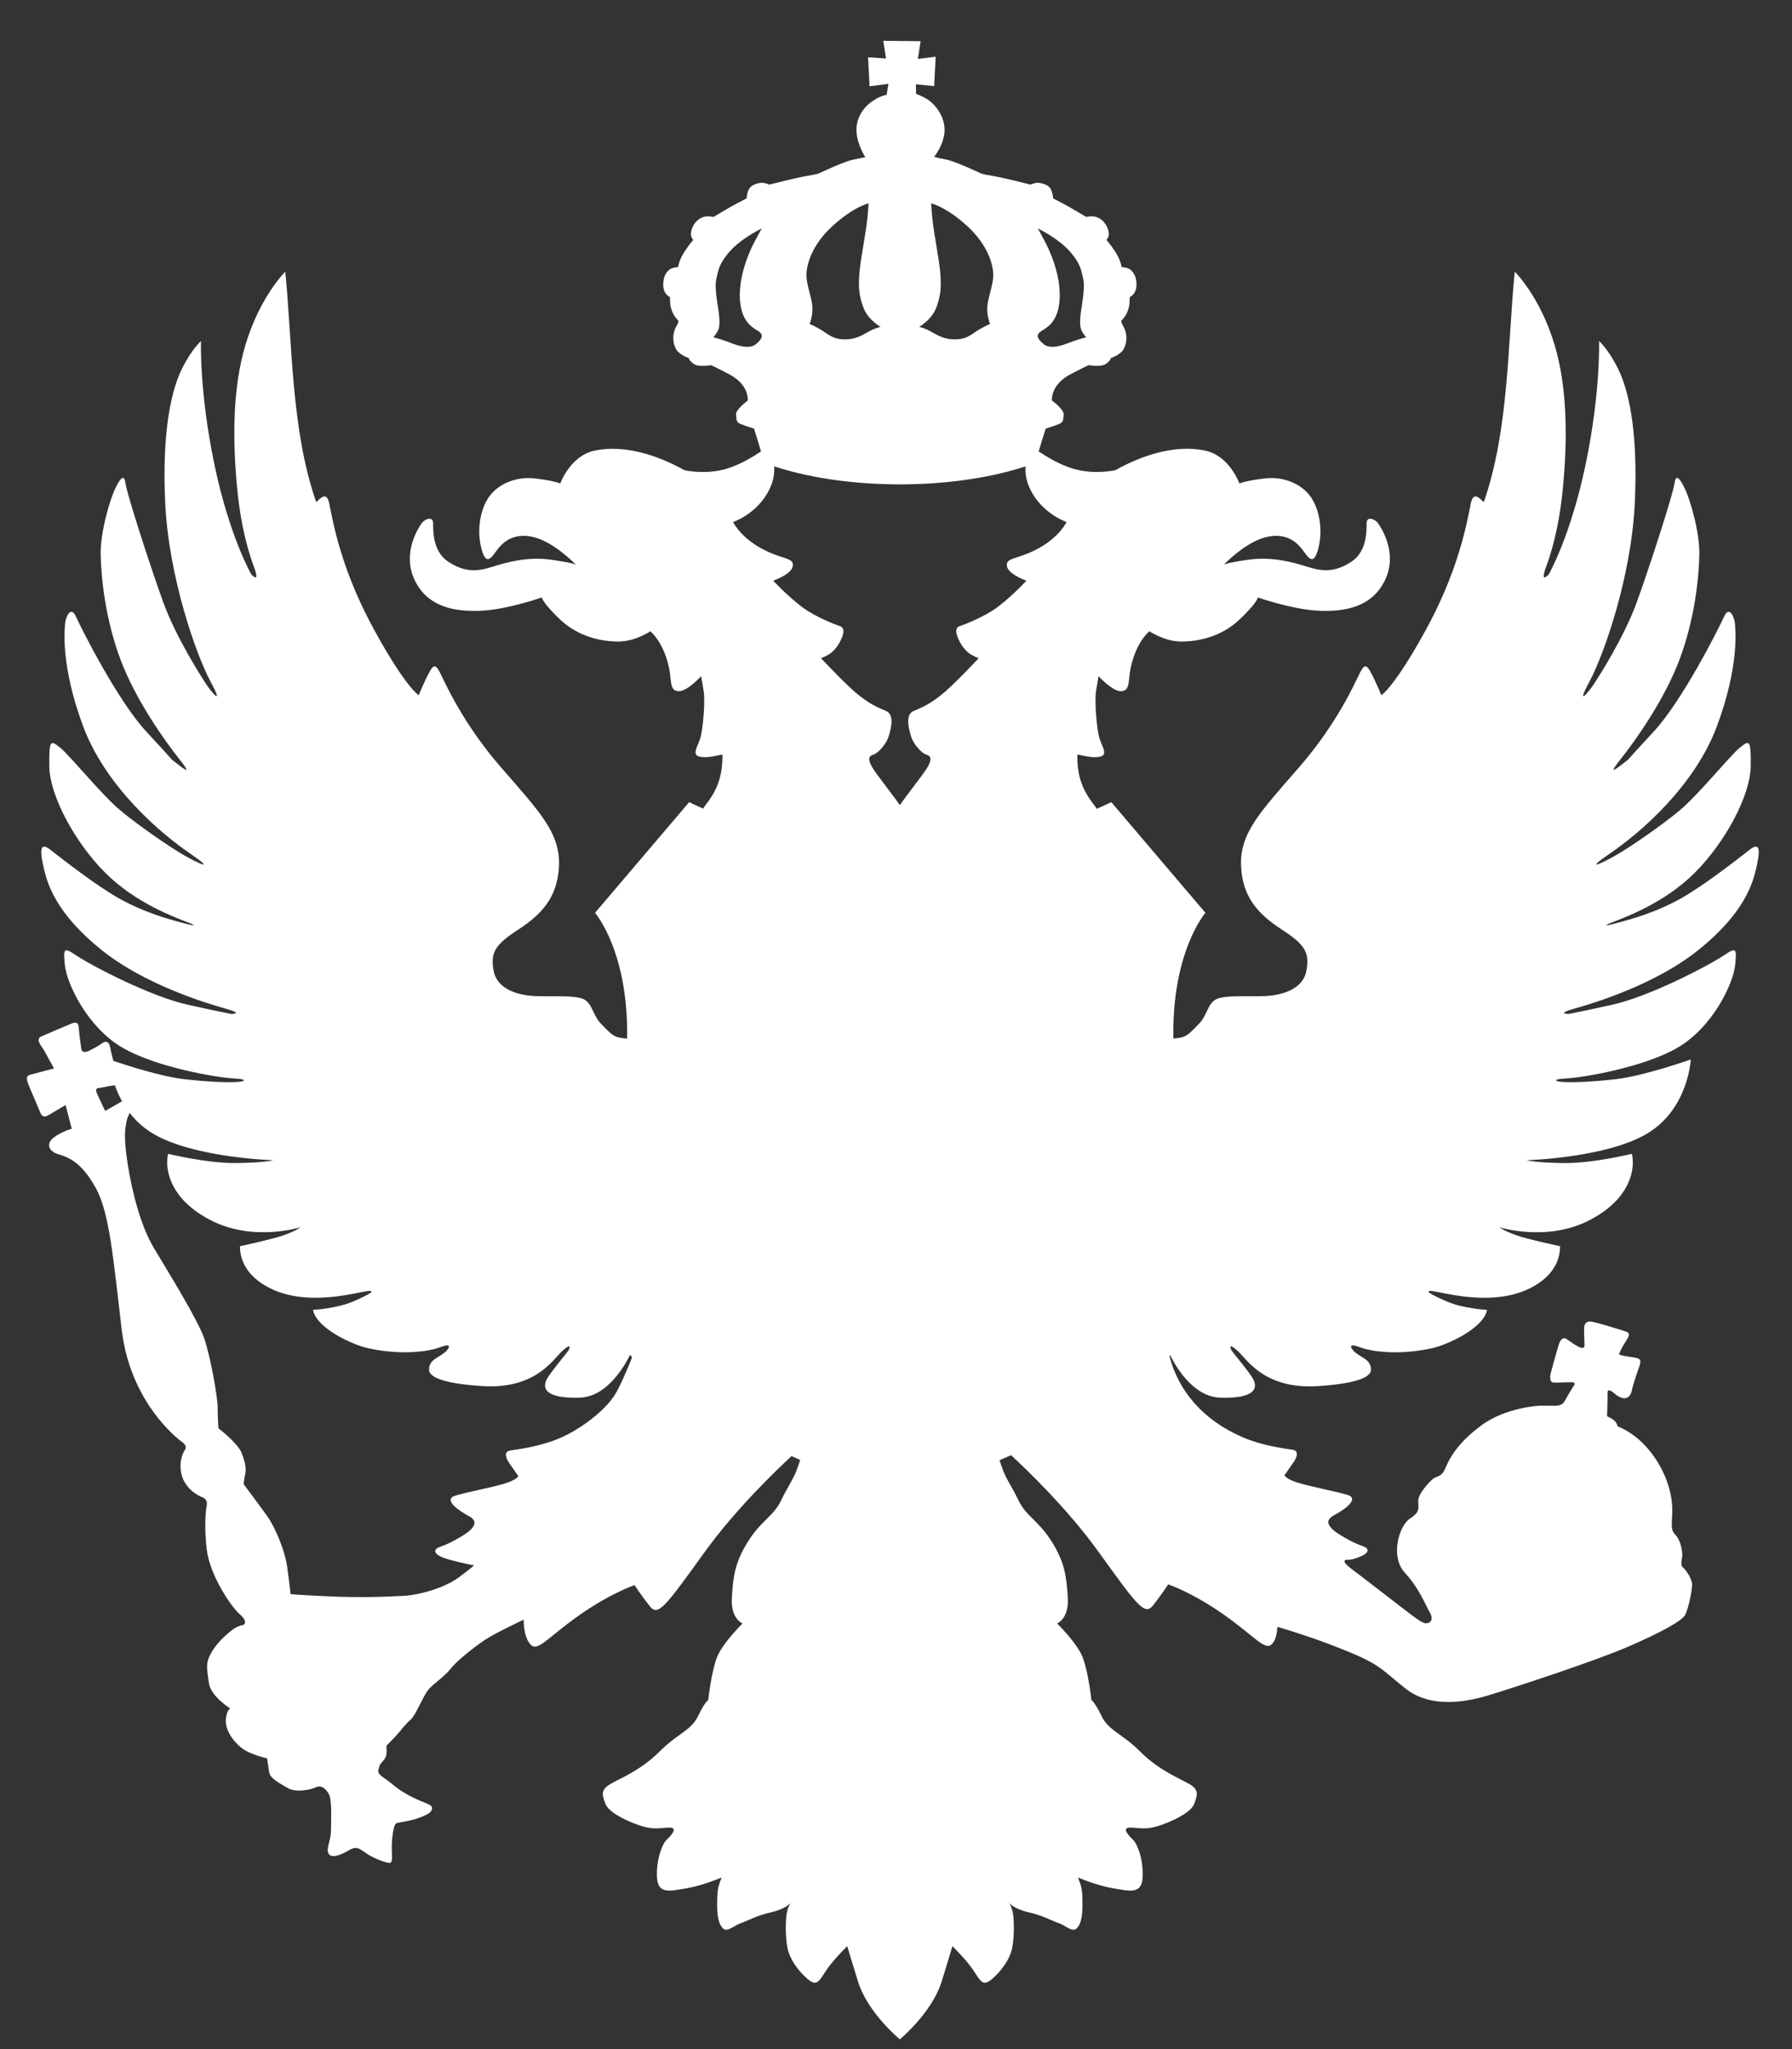 <?xml version="1.0" encoding="UTF-8"?>
<!DOCTYPE svg PUBLIC "-//W3C//DTD SVG 1.1//EN" "http://www.w3.org/Graphics/SVG/1.1/DTD/svg11.dtd">
<!-- Creator: CorelDRAW 2019 (64-Bit) -->
<svg xmlns="http://www.w3.org/2000/svg" xml:space="preserve" width="700px" height="800px" version="1.1" style="shape-rendering:geometricPrecision; text-rendering:geometricPrecision; image-rendering:optimizeQuality; fill-rule:evenodd; clip-rule:evenodd"
viewBox="0 0 700 800"
 xmlns:xlink="http://www.w3.org/1999/xlink"
 xmlns:a="http://ns.adobe.com/AdobeSVGViewerExtensions/3.0/"
 enable-background="new 0 0 537 619">
 <rect x="0" y="0" width="700" height="800" fill="#333333" stroke="none"/>
 <defs>
  <style type="text/css">
   <![CDATA[
    .fil0 {fill:#ffffff}
   ]]>
  </style>
 </defs>
 <g id="Слой_x0020_1">
  <path class="fil0" d="M614.79 393.84c7.08,-2 31.71,-9.19 49.06,-23.27 17.35,-14.09 20.74,-25.37 22.15,-31.46 1.39,-6.1 1.99,-10.89 -2.5,-7.39 -4.48,3.48 -17.95,14.07 -27.12,19.17 -9.18,5.09 -17.66,7.49 -22.65,8.89 -4.98,1.4 -8.97,2.3 -4.18,0.4 4.78,-1.9 20.44,-7.39 32.51,-19.48 12.07,-12.08 21.6,-30.19 21.8,-41.31 0.2,-11.12 -0.59,-10.32 -4.17,-7.54 -3.57,2.78 -16.28,18.47 -23.43,24.42 -7.14,5.96 -18.66,13.9 -24.42,17.27 -5.76,3.38 -13.89,7.15 -2.58,-0.59 11.32,-7.74 32.76,-26.01 41.5,-49.64 8.73,-23.63 7.14,-37.52 6.95,-39.91 -0.2,-2.38 -2.19,-7.14 -4.17,-2.77 -1.99,4.36 -16.29,32.95 -27.8,45.26 -11.52,12.31 -8.74,9.93 -11.32,11.92 -2.58,1.98 -6.95,5.56 -1.38,-1.4 5.55,-6.94 17.07,-23.03 23.03,-38.91 5.95,-15.88 7.54,-31.77 7.74,-40.9 0.19,-9.13 -3.77,-21.84 -5.56,-25.61 -1.79,-3.78 -3.58,-6.55 -4.17,-2.19 -0.6,4.37 -9.73,32.57 -14.69,46.26 -4.97,13.71 -14.89,29.19 -16.88,32.17 -1.98,2.98 -7.14,9.13 -1.59,-1.19 5.56,-10.33 16.28,-40.7 17.67,-69.49 1.39,-28.79 -2.58,-44.68 -6.55,-52.62 -3.97,-7.94 -7.41,-10.76 -7.41,-10.76 0,0 0.68,19.65 -5.19,47.89 -5.86,28.24 -14.43,43.15 -14.43,43.15 0,0 -3.61,4.06 -1.13,-2.71 1.67,-4.56 5.11,-14.59 6.69,-31.59 1.66,-17.84 1.86,-38.14 -3.35,-55.41 -5.67,-18.82 -15.51,-28.44 -15.51,-28.44 -2.75,27 -2.2,61.78 -12.1,89.97 -1.85,-1.65 -4.3,-4.71 -5.27,1.52 -1.81,9.27 -5.42,26.66 -17.6,48.8 -12.18,22.13 -17.14,25.07 -17.14,25.07 0,0 -2.25,-5.42 -3.84,-8.36 -1.57,-2.93 -2.48,-4.51 -4.51,-0.45 -2.02,4.07 -8.79,19.65 -23.68,36.82 -14.89,17.17 -23.23,25.53 -22.78,38.4 0.45,12.88 7.21,19.43 16.24,25.3 9.02,5.88 10.6,9.04 9.25,16.04 -1.36,7.01 -9.48,9.49 -16.47,9.72 -7,0.22 -15.79,-0.46 -18.95,1.35 -3.16,1.81 -3.38,6.33 -6.54,9.48 -3.15,3.17 -4.51,4.97 -7.44,5.43 -1.03,0.16 -1.87,0.26 -2.52,0.33 -0.65,-33.97 12.51,-49.11 12.51,-49.11l-36.78 -43.21c-1.91,0.93 -3.8,1.8 -5.71,2.63 -0.26,-0.5 -0.61,-1.04 -1.07,-1.63 -4.9,-6.25 -6.5,-11.55 -6.5,-19.57 1.83,0.19 5.5,1.51 8.83,0.84 3.34,-0.66 0.83,-4.01 -0.16,-7.18 -1,-3.19 -2.01,-14.21 -1.34,-18.4 0.67,-4.18 1,-5.85 1,-5.85 0,0 5.34,5.85 8.67,5.85 3.34,0 3,-3.34 3.5,-7.02 0.75,-5.54 3.36,-12.55 7.67,-16.39 0,0 5.83,4.02 12.5,4.02 6.67,0 15.66,-1.84 22.83,-8.7 7.17,-6.85 7.01,-8.52 7.01,-8.52 0,0 13.33,4.68 23.5,5.18 10.17,0.5 21,-1.17 26.17,-11.87 5.17,-10.7 -1.51,-20.56 -2.67,-22.24 -1.17,-1.67 -4.5,-3.01 -4.5,0 0,3.02 0.17,11.04 -6,15.05 -6.17,4.01 -11,3.84 -16.84,2.01 -5.83,-1.84 -14,-4.18 -23.33,-2.85 -8.38,1.2 -9.51,1.86 -9.65,1.99 0.43,-0.45 8.03,-8.24 15.48,-10.51 7.67,-2.34 12.17,0.83 14.67,3.84 2.5,3.01 4.67,7.86 6.67,0.84 2,-7.02 0.83,-15.05 -2.5,-20.23 -3.34,-5.19 -10.5,-8.53 -18,-7.69 -7.51,0.83 -10.17,2 -10.17,2 0,0 -3.84,-10.86 -13.5,-12.87 -11.8,-2.45 -24.81,1.99 -35.01,7.69 0,0 -8,1.84 -16.16,-0.5 -5.35,-1.53 -10.7,-4.79 -13.76,-6.84 0.93,-3.13 2.76,-8.9 2.76,-8.9 0,0 2.34,-0.71 4.78,-1.63 2.44,-0.91 1.93,-1.73 2.24,-3.76 0.3,-2.04 -4.59,-5.58 -4.59,-5.58 0,0 -0.71,-6.11 7.33,-10.3 8.04,-4.19 7.17,-3.5 7.17,-3.5 0,0 4.71,0.88 6.63,-0.52 1.92,-1.4 1.92,-2.27 1.92,-2.27 0,0 3.56,-1.17 4.87,-3.32 1.3,-2.14 1.55,-5.24 0.59,-7.74 -0.94,-2.51 -2.14,-2.98 -0.83,-4.18 1.31,-1.19 2.5,-4.05 2.62,-6.08 0.12,-2.03 0.12,-2.5 0.12,-2.5 0,0 2.73,-0.96 2.61,-5.13 -0.12,-4.18 -2.38,-5.85 -3.69,-6.2 -1.3,-0.36 -2.13,-0.36 -2.13,-0.36 0,0 -0.24,-2.51 -2.38,-5.84 -2.15,-3.34 -3.57,-4.77 -3.57,-4.77 0,0 1.55,-1.18 0.71,-3.93 -0.83,-2.74 -2.73,-4.41 -4.64,-5.01 -1.9,-0.6 -3.91,0 -3.91,0 0,0 -6.31,-3.81 -9.28,-5.37 -2.97,-1.54 -3.68,-1.9 -3.68,-1.9 0,0 -0.12,-2.63 -1.19,-4.06 -1.07,-1.43 -3.57,-2.02 -4.88,-2.02 -1.3,0 -2.73,0.71 -2.73,0.71 0,0 -10.7,-2.74 -15.1,-3.46 -4.4,-0.71 -4.64,-1.07 -4.64,-1.07 0,0 -9.5,-4.53 -13.19,-5.25 -3.69,-0.71 -4.75,-1.07 -4.75,-1.07 0,0 3.84,-4.65 4.08,-10.02 0.24,-5.36 -3.32,-10.43 -7.12,-12.69 -2.15,-1.27 -3.3,-1.48 -4,-1.92l-0.08 -3.69 7.14 0.72 0.59 -11.5 -6.95 0.88 1.07 -6.92 -14.59 -0.17 1.07 6.92 -7.01 -0.48 0.59 11.33 7.38 -0.95 -0.72 4.28c0,0 -2.7,0.46 -4.99,2.15 -3.8,2.26 -7.02,6.68 -6.78,12.05 0.24,5.36 3.45,10.14 3.45,10.14 0,0 -0.95,0.23 -4.64,0.95 -3.68,0.71 -13.2,5.24 -13.2,5.24 0,0 -0.23,0.36 -4.63,1.08 -4.4,0.71 -15.1,3.46 -15.1,3.46 0,0 -1.42,-0.72 -2.73,-0.72 -1.31,0 -3.81,0.6 -4.88,2.03 -1.07,1.43 -1.18,4.05 -1.18,4.05 0,0 -0.72,0.36 -3.69,1.91 -2.98,1.55 -9.27,5.36 -9.27,5.36 0,0 -2.03,-0.59 -3.93,0 -1.9,0.6 -3.8,2.27 -4.63,5.02 -0.83,2.74 0.71,3.92 0.71,3.92 0,0 -1.43,1.43 -3.57,4.77 -2.14,3.34 -2.38,5.84 -2.38,5.84 0,0 -0.83,0 -2.14,0.36 -1.31,0.36 -3.56,2.03 -3.68,6.2 -0.12,4.17 2.62,5.13 2.62,5.13 0,0 0,0.47 0.11,2.51 0.12,2.02 1.31,4.88 2.62,6.07 1.3,1.2 0.12,1.67 -0.84,4.18 -0.95,2.5 -0.71,5.6 0.6,7.75 1.31,2.15 4.86,3.31 4.86,3.31 0,0 0,0.88 1.93,2.27 1.91,1.4 6.63,0.53 6.63,0.53 0,0 -0.87,-0.7 7.16,3.49 8.04,4.19 7.34,10.3 7.34,10.3 0,0 -4.89,3.55 -4.59,5.58 0.31,2.03 -0.2,2.85 2.24,3.76 2.44,0.92 4.78,1.63 4.78,1.63 0,0 1.83,5.77 2.75,8.9 -3.05,2.05 -8.4,5.31 -13.74,6.84 -8.17,2.35 -16.18,0.5 -16.18,0.5 -10.19,-5.7 -23.2,-10.13 -35,-7.68 -9.66,2 -13.5,12.86 -13.5,12.86 0,0 -2.66,-1.16 -10.17,-2 -7.5,-0.84 -14.66,2.51 -18,7.69 -3.33,5.18 -4.5,13.21 -2.5,20.23 2,7.03 4.17,2.17 6.67,-0.84 2.5,-3 7,-6.18 14.67,-3.84 7.44,2.27 15.05,10.07 15.48,10.51 -0.15,-0.12 -1.27,-0.78 -9.65,-1.98 -9.33,-1.34 -17.5,1 -23.33,2.84 -5.84,1.84 -10.67,2.01 -16.84,-2.01 -6.17,-4.01 -6,-12.03 -6,-15.04 0,-3.02 -3.33,-1.68 -4.5,0 -1.16,1.67 -7.83,11.53 -2.67,22.23 5.17,10.7 16,12.37 26.17,11.87 10.17,-0.5 23.5,-5.18 23.5,-5.18 0,0 -0.16,1.67 7.01,8.53 7.16,6.85 16.16,8.69 22.83,8.69 6.67,0 12.5,-4.01 12.5,-4.01 4.31,3.84 6.92,10.84 7.67,16.38 0.5,3.68 0.17,7.02 3.5,7.02 3.34,0 8.67,-5.85 8.67,-5.85 0,0 0.33,1.68 1,5.85 0.67,4.19 -0.33,15.22 -1.33,18.4 -1,3.17 -3.5,6.52 -0.17,7.18 3.34,0.67 7,-0.65 8.83,-0.83 0,8.01 -1.6,13.31 -6.5,19.56 -0.43,0.55 -0.77,1.06 -1.02,1.54 -1.83,-0.8 -3.65,-1.64 -5.47,-2.54l-36.78 43.21c0,0 13.22,15.22 12.51,49.36l0 -0.24c-0.67,-0.06 -1.56,-0.17 -2.68,-0.34 -2.94,-0.45 -4.29,-2.26 -7.45,-5.42 -3.15,-3.16 -3.38,-7.68 -6.54,-9.49 -3.15,-1.8 -11.95,-1.12 -18.94,-1.35 -7,-0.23 -15.12,-2.71 -16.47,-9.71 -1.35,-7.01 0.23,-10.17 9.25,-16.04 9.02,-5.87 15.78,-12.43 16.24,-25.31 0.45,-12.87 -7.9,-21.23 -22.78,-38.4 -14.89,-17.16 -21.66,-32.75 -23.69,-36.82 -2.03,-4.06 -2.93,-2.48 -4.51,0.46 -1.58,2.93 -3.83,8.35 -3.83,8.35 0,0 -4.97,-2.93 -17.14,-25.07 -12.19,-22.14 -15.8,-39.53 -17.6,-48.8 -0.98,-6.23 -3.43,-3.17 -5.28,-1.51 -9.9,-28.2 -9.35,-62.98 -12.09,-89.97 0,0 -9.84,9.62 -15.51,28.43 -5.21,17.28 -5.01,37.57 -3.35,55.41 1.57,17 5.01,27.03 6.68,31.59 2.48,6.78 -1.12,2.71 -1.12,2.71 0,0 -8.58,-14.91 -14.44,-43.15 -5.87,-28.23 -5.19,-47.89 -5.19,-47.89 0,0 -3.44,2.82 -7.41,10.77 -3.97,7.94 -7.94,23.82 -6.55,52.61 1.39,28.79 12.11,59.17 17.67,69.49 5.56,10.33 0.4,4.17 -1.59,1.19 -1.98,-2.98 -11.91,-18.46 -16.87,-32.16 -4.97,-13.7 -14.1,-41.9 -14.7,-46.26 -0.59,-4.37 -2.38,-1.59 -4.17,2.19 -1.78,3.77 -5.75,16.47 -5.56,25.6 0.2,9.13 1.79,25.02 7.75,40.91 5.96,15.88 17.47,31.96 23.03,38.91 5.56,6.95 1.19,3.37 -1.39,1.39 -2.58,-1.99 0.2,0.39 -11.32,-11.92 -11.51,-12.3 -25.81,-40.9 -27.79,-45.26 -1.99,-4.37 -3.97,0.4 -4.17,2.78 -0.2,2.38 -1.79,16.28 6.95,39.9 8.73,23.63 30.18,41.9 41.49,49.64 11.32,7.74 3.18,3.97 -2.58,0.6 -5.75,-3.38 -17.27,-11.32 -24.42,-17.28 -7.15,-5.95 -19.85,-21.64 -23.43,-24.42 -3.57,-2.78 -4.36,-3.57 -4.17,7.55 0.2,11.12 9.74,29.22 21.81,41.31 12.06,12.08 27.72,17.58 32.51,19.47 4.79,1.9 0.8,1 -4.19,-0.39 -4.99,-1.4 -13.46,-3.81 -22.64,-8.9 -9.18,-5.09 -22.64,-15.68 -27.13,-19.17 -4.48,-3.5 -3.88,1.29 -2.49,7.39 1.4,6.09 4.79,17.38 22.14,31.46 17.35,14.08 41.99,21.27 49.07,23.28 7.08,1.99 2.09,1.99 2.09,1.99 0,0 -2.79,-0.4 -17.15,-3.6 -14.36,-3.19 -36.1,-14.58 -41.99,-18.27 -5.88,-3.7 -6.78,-5.1 -5.98,2.69 0.8,7.79 9.08,24.47 22.34,32.26 13.26,7.79 37.2,11.79 43.38,12.09 6.19,0.3 4.59,1.2 1.8,1.39 -2.8,0.2 -9.68,0.2 -20.95,-1.09 -9.24,-1.07 -22.96,-5.55 -27.61,-7.14 -0.52,-1.99 -1,-3.91 -1.22,-5.1 -0.55,-2.97 -2.08,-2.53 -3.07,-1.86 -0.99,0.65 -1.54,1.2 -4.83,2.85 -3.29,1.66 -3.4,-0.32 -3.51,-1.31 -0.11,-1 -0.77,-5.29 -0.88,-7.48 -0.11,-2.21 -1.32,-2.32 -2.85,-1.66 -1.54,0.66 -8.89,3.74 -11.63,4.96 -2.74,1.2 -0.22,3.4 1.21,6.04 1.42,2.65 3.62,6.5 3.62,6.5 0,0 -6.91,1.87 -9.11,2.42 -2.19,0.55 -1.53,2.09 -0.99,3.63 0.56,1.54 3.95,9.25 4.83,11.45 0.88,2.2 2.86,0.88 2.86,0.88l6.9 -4.07 2.42 9.24c-0.12,0.14 -3.2,0.73 -6.69,3.18 -3.49,2.45 -2.62,5.61 1.57,6.83 4.19,1.23 9.08,3.33 14.5,13.14 5.41,9.82 6.81,27.5 10.13,55.36 3.31,27.85 21.13,42.04 23.58,43.8 2.44,1.75 1.04,3.15 1.04,3.15 0,0 -2.44,3.51 -1.39,8.94 1.05,5.42 5.76,8.58 8.21,9.46 2.44,0.87 1.74,3.32 1.74,3.32 0,0 -1.22,5.96 0,16.82 1.23,10.86 10.13,23.13 12.58,25.23 2.44,2.1 2.62,3.15 2.27,4.03 -0.35,0.87 -1.92,0.18 -4.89,2.45 -2.97,2.28 -6.29,5.43 -8.38,9.28 -2.1,3.86 -1.4,6.14 -0.71,11.39 0.7,5.26 8.39,9.99 8.39,9.99 0,0 -1.4,0.35 -1.75,4.2 -0.35,3.86 2.45,8.23 5.94,11.04 3.49,2.8 10.13,4.2 10.13,4.2 0,0 0.52,3.33 0.87,5.61 0.35,2.28 4.72,4.55 7.51,6.13 2.8,1.57 8.21,0.7 10.48,-0.35 2.27,-1.05 3.84,0.18 5.24,2.45 1.4,2.28 0.88,11.04 0.88,14.54 0,3.5 -2.1,7.18 -0.88,8.94 1.23,1.75 4.54,0.52 7.86,-1.4 3.32,-1.93 4.19,-0.53 7.16,1.4 2.97,1.92 7.69,3.68 8.91,3.5 1.22,-0.18 0.7,-3.33 0.7,-5.96 0,-2.63 0.47,-8.57 1.69,-9.45 0.58,-0.41 5.72,-0.79 9.66,-2.46 1.84,-0.77 4.2,-1.58 4.37,-3.33 0.18,-1.75 -2.45,-1.75 -8.21,-4.73 -5.76,-2.97 -6.81,-4.73 -10.48,-7.18 -3.66,-2.45 -1.92,-3.33 -1.92,-4.38 0,-1.05 1.75,-2.28 2.45,-3.68 0.69,-1.4 0.34,-4.55 0.34,-4.55 0,0 2.97,-2.98 4.37,-4.56 1.4,-1.57 3.14,-4.03 5.07,-5.61 1.92,-1.57 4.89,-9.1 6.81,-11.56 1.92,-2.45 6.29,-5.07 8.9,-8.4 2.62,-3.33 9.61,-8.76 13.63,-11.39 4.02,-2.63 14.84,-7.71 14.84,-7.71 0,0 -0.17,6.48 2.62,9.63 2.8,3.16 6.47,-2.45 18.87,-11.21 12.4,-8.76 21.83,-11.91 21.83,-11.91 0,0 2.62,4.03 5.94,8.23 3.32,4.21 6.29,-0.18 21.48,-21.19 11.99,-16.59 27.77,-31.75 33.91,-37.42 1.13,0.5 2.25,1.01 3.36,1.52 -0.29,0.81 -0.6,1.73 -0.92,2.73 -1.4,4.35 -3.66,7.14 -6.62,13.23 -2.96,6.09 -7.48,7.48 -12.7,15.66 -5.22,8.18 -5.92,13.74 -6.44,22.1 -0.52,8.35 4.17,10.1 4.17,10.1 0,0 -7.65,7.48 -9.92,13.05 -2.26,5.56 -3.48,16.88 -3.48,16.88 0,0 -1.22,0.52 -4,6.27 -2.79,5.74 -7.83,6.61 -15.14,13.92 -7.31,7.31 -15.49,10.44 -19.32,12.7 -3.83,2.27 -2.79,4.53 -1.74,7.49 1.04,2.95 6.27,5.91 12.36,8.18 6.09,2.25 8.18,1.39 12.35,1.21 4.18,-0.17 0.88,3.14 -0.87,4.87 -1.73,1.75 -4,7.84 -3.65,14.62 0.35,6.79 5.4,5.22 11.66,4.18 6.26,-1.04 13.57,-4.18 13.57,-4.18 0,0 0,0 -0.69,1.92 -0.7,1.91 -1.05,3.3 -1.05,8.7 0,5.4 0.87,8.01 2.44,9.39 1.57,1.4 4.7,-1.56 6.96,-2.25 2.26,-0.71 6.09,-2.96 11.66,-4.18 5.57,-1.22 7.66,-3.65 7.66,-3.65 0,0 -1.39,1.73 -1.74,5.56 -0.35,3.84 -0.17,9.58 0.7,12.89 0.87,3.3 3.3,7.3 7.13,10.78 3.83,3.49 4.7,1.92 7.48,-2.43 2.79,-4.36 8.53,-9.93 8.53,-9.93 0,0 0.35,1.4 4.18,13.75 3.83,12.36 16.36,22.63 16.36,22.63 0,0 12.53,-10.27 16.36,-22.63 3.83,-12.35 4.17,-13.75 4.17,-13.75 0,0 5.75,5.57 8.53,9.93 2.79,4.35 3.66,5.92 7.49,2.43 3.82,-3.48 6.26,-7.48 7.13,-10.78 0.87,-3.31 1.05,-9.05 0.7,-12.89 -0.35,-3.83 -1.74,-5.56 -1.74,-5.56 0,0 2.09,2.43 7.66,3.65 5.56,1.22 9.39,3.48 11.65,4.18 2.27,0.69 5.4,3.65 6.97,2.25 1.56,-1.38 2.43,-3.99 2.43,-9.39 0,-5.4 -0.34,-6.79 -1.04,-8.7 -0.7,-1.92 -0.7,-1.92 -0.7,-1.92 0,0 7.31,3.14 13.58,4.18 6.26,1.04 11.31,2.61 11.66,-4.18 0.34,-6.79 -1.92,-12.87 -3.66,-14.62 -1.74,-1.73 -5.04,-5.04 -0.87,-4.87 4.18,0.18 6.27,1.04 12.36,-1.21 6.09,-2.27 11.31,-5.23 12.36,-8.18 1.04,-2.97 2.09,-5.22 -1.74,-7.49 -3.83,-2.26 -12.01,-5.39 -19.32,-12.7 -7.31,-7.31 -12.36,-8.18 -15.15,-13.92 -2.78,-5.75 -3.99,-6.27 -3.99,-6.27 0,0 -1.23,-11.32 -3.49,-16.88 -2.26,-5.58 -9.92,-13.05 -9.92,-13.05 0,0 4.7,-1.75 4.18,-10.1 -0.52,-8.36 -1.21,-13.92 -6.44,-22.1 -5.22,-8.18 -9.75,-9.57 -12.71,-15.66 -2.96,-6.09 -5.22,-8.88 -6.61,-13.23 -0.28,-0.88 -0.58,-1.76 -0.89,-2.63 1.49,-0.67 2.99,-1.33 4.49,-1.97 6.09,5.61 21.95,20.82 33.97,37.46 15.2,21.02 18.17,25.4 21.49,21.19 3.31,-4.2 5.93,-8.22 5.93,-8.22 0,0 9.43,3.15 21.84,11.91 12.4,8.76 16.07,14.36 18.86,11.21 1.47,-1.66 1.8,-4.42 1.98,-6.53 0,0 7.13,2.08 15.29,4.94 4.89,1.72 10.33,3.88 14.36,5.58 10.74,4.55 11.91,6.89 20.46,13.64 8.54,6.75 20.71,6.1 32.23,2.59 11.52,-3.5 42.21,-13.62 54.51,-18.95 12.3,-5.33 21.1,-10 22.4,-12.47 1.29,-2.47 2.71,-9.35 2.71,-11.81 0,-2.47 -2.71,-6.1 -3.62,-6.76 -0.9,-0.65 -0.51,-2.6 -0.26,-4.15 0.26,-1.56 -0.51,-6.23 -2.45,-8.32 -1.95,-2.07 -1.69,-2.85 -1.43,-8.83 0.55,-12.66 -8.49,-28.64 -21.3,-33.72 0,0 -0.34,-1.47 -1.39,-2.34 -1.03,-0.87 -2.76,-1.64 -2.76,-1.64 0,0 0.26,-7.29 0.17,-8.85 -0.08,-1.56 0.61,-1.38 1.48,-0.95 0.86,0.43 2.24,2.17 4.32,2.69 2.07,0.51 3.37,-0.96 3.8,-3.3 0.43,-2.34 2.16,-7.02 2.94,-9.36 0.78,-2.34 -0.18,-2.69 -1.13,-2.95 -0.94,-0.26 -4.06,-0.6 -5.53,-0.96 -1.47,-0.34 -1.47,-0.43 -1.12,-1.21 0.35,-0.77 0.86,-1.99 2.76,-4.94 1.91,-2.95 0.18,-3.04 -1.64,-3.64 -1.82,-0.61 -10.02,-3.12 -12.27,-3.47 -2.25,-0.35 -2.77,1.56 -2.77,2.51 0,0.96 0.09,5.12 0.17,6.68 0.09,1.56 -1.38,1.12 -2.24,0.69 -0.87,-0.43 -2.86,-1.65 -4.41,-2.86 -1.56,-1.21 -2.68,-0.09 -3.29,1.65 -0.6,1.73 -2.5,8.85 -3.11,10.93 -0.6,2.08 -0.43,3.72 0.44,4.07 0.86,0.35 4.92,0 7.35,0 2.41,0 1.03,1.39 1.03,1.39 0,0 -2.59,4.25 -3.46,5.89 -0.86,1.65 -2.33,1.91 -4.32,1.91 -1.99,0 -5.32,-0.03 -5.32,-0.03 0,0 -13.28,0.5 -23.06,7.77 -9.78,7.27 -12.53,13.29 -14.04,16.79 -1.5,3.52 -3.25,2.76 -4.76,4.01 -1.5,1.26 -5.76,5.77 -5.76,8.53 0,2.76 1,4.26 -3.26,7.01 -4.26,2.77 -7.77,14.79 -2.01,21.06 5.77,6.26 8.02,12.53 9.78,15.54 1.75,3.01 0,4.26 -1.51,4.26 -1.5,0 -4.64,-2.55 -7.26,-4.52 -2.63,-1.95 -15.87,-12.29 -21.55,-16.53 -5.7,-4.25 -1.51,-3.76 -1.51,-3.76 0,0 1.45,0.13 4.77,-1.27 3.31,-1.4 3.84,-3.15 0.52,-4.2 -3.32,-1.05 -9.78,-4.73 -11.53,-6.49 -1.75,-1.75 -2.62,-3.67 0.7,-5.43 3.32,-1.75 10.66,-6.48 4.89,-8.05 -5.77,-1.59 -12.58,-2.81 -18.16,-4.39 -5.59,-1.57 -6.12,-3.15 -6.12,-3.15l3.67 -5.26c0,0 2.97,-4.2 -0.52,-4.72 -3.49,-0.53 -11.88,-1.58 -19.56,-4.91 -15.35,-6.65 -24.97,-17.93 -28.53,-31.69l0.25 -0.33c2.87,5.67 9.55,16.27 19.61,16.6 13.76,0.46 15.34,-3.84 12.18,-8.36 -3.15,-4.52 -6.76,-8.58 -7.67,-9.93 -0.9,-1.36 -1.13,-3.17 2.48,0.22 3.61,3.39 10.48,14.91 31.24,13.56 20.75,-1.36 20.64,-5.43 20.64,-6.56 0,-3.98 -4.22,-4.61 -6.72,-7.11 -1.3,-1.3 -2.09,-3.2 2.1,-1.6 4.19,1.6 14.46,3.49 28.42,0.5 5.51,-1.18 20.13,-7.56 21.54,-14.98 0,0 -9.27,-0.5 -15.75,-3.3 -6.49,-2.8 -10.38,-5.09 -3.49,-3.69 6.88,1.4 20.25,4.19 32.01,0.2 6.88,-2.34 15.76,-7.9 15.76,-18.08 0,0 -12.77,-2.69 -17.46,-4.4 -4.68,-1.69 -6.18,-2.99 -6.18,-2.99 0,0 18.24,5.79 34.81,-2.6 16.55,-8.39 17.25,-19.87 17.25,-22.57 0,-2.7 -0.4,-3.5 -0.4,-3.5 0,0 -15.06,3.7 -26.33,3.6 -11.27,-0.1 -14.76,-1.1 -14.76,-1.1 0,0 31.52,-0.9 47.37,-10.58 15.86,-9.69 16.76,-28.77 16.76,-28.77 0,0 -17.96,6.39 -29.22,7.69 -11.27,1.29 -18.16,1.29 -20.95,1.09 -2.79,-0.19 -4.38,-1.09 1.8,-1.39 6.19,-0.3 30.11,-4.3 43.38,-12.09 13.27,-7.79 21.54,-24.47 22.34,-32.26 0.8,-7.79 -0.1,-6.39 -5.98,-2.69 -5.89,3.69 -27.63,15.08 -41.99,18.27 -14.36,3.2 -17.15,3.6 -17.15,3.6 0,0 -5,0 2.09,-2zm-567.34 36.25c-1.53,0.88 -6.36,3.63 -6.36,3.63 0,0 -2.52,-5.17 -3.18,-6.71 -0.66,-1.55 -0.33,-2.21 0.54,-2.21 0.88,0 3.52,-0.76 5.6,-0.98 0.3,-0.03 0.57,-0.08 0.81,-0.14 0.7,1.99 1.61,4.14 2.82,6.3 -0.08,0.02 -0.15,0.06 -0.23,0.11zm193.44 113.24c-3.85,7.19 -14.33,14.73 -22.01,18.05 -7.68,3.33 -16.07,4.39 -19.56,4.91 -3.49,0.52 -0.52,4.73 -0.52,4.73l3.66 5.26c0,0 -0.52,1.57 -6.11,3.15 -5.59,1.57 -12.4,2.8 -18.16,4.38 -5.77,1.57 1.57,6.3 4.89,8.06 3.32,1.75 2.44,3.68 0.69,5.43 -1.74,1.75 -8.2,5.43 -11.52,6.48 -3.32,1.05 -2.8,2.81 0.52,4.21 3.32,1.39 12.4,3.15 12.4,3.15 0,0 -0.17,0.35 -5.76,4.55 -5.59,4.21 -15.37,7.01 -21.83,7.36 -6.47,0.35 -16.68,0.77 -29.64,0.17 -12.95,-0.59 -14.44,-0.88 -14.44,-0.88 0,0 -0.45,-4.33 -1.34,-10.73 -0.9,-6.4 -4.77,-15.49 -7.75,-19.65 -2.98,-4.18 -9.23,-12.51 -9.23,-12.51 0,0 0.15,-1.79 0.6,-3.88 0.44,-2.08 0.14,-4.31 -1.37,-8.25 -1.52,-3.94 -9.08,-9.69 -9.08,-9.69 0,0 -0.31,-4.23 -0.31,-8.17 0,-3.94 -2.72,-19.38 -5.14,-26.64 -2.42,-7.27 -14.23,-26.34 -19.68,-35.42 -5.45,-9.08 -8.68,-22.54 -10.33,-32.99 -1.65,-10.46 -0.99,-13.87 -0.44,-16.62 0.24,-1.21 0.75,-2.3 1.24,-3.28 2.24,2.89 5.1,5.63 8.76,7.87 15.85,9.69 47.37,10.59 47.37,10.59 0,0 -3.49,1 -14.76,1.1 -11.27,0.1 -26.33,-3.6 -26.33,-3.6 0,0 -0.4,0.8 -0.4,3.5 0,2.69 0.7,14.18 17.26,22.56 16.55,8.39 34.8,2.61 34.8,2.61 0,0 -1.5,1.29 -6.18,2.99 -4.69,1.7 -17.45,4.4 -17.45,4.4 -0.01,10.18 8.88,15.74 15.75,18.08 11.77,3.99 25.13,1.19 32.02,-0.2 6.88,-1.4 2.99,0.89 -3.5,3.69 -6.48,2.79 -15.75,3.3 -15.75,3.3 1.42,7.42 16.03,13.8 21.54,14.97 13.96,3 24.23,1.11 28.42,-0.49 4.19,-1.6 3.4,0.29 2.1,1.6 -2.5,2.49 -6.72,3.13 -6.72,7.11 0,1.13 -0.11,5.2 20.65,6.55 20.75,1.36 27.62,-10.16 31.23,-13.55 3.61,-3.4 3.38,-1.59 2.48,-0.23 -0.9,1.35 -4.51,5.42 -7.67,9.94 -3.16,4.52 -1.58,8.81 12.18,8.36 10.13,-0.33 16.84,-11.08 19.67,-16.72l0.19 0.26c0.19,0.25 0.37,0.5 0.56,0.74 -1.3,3.34 -3.54,8.8 -6,13.39zm167.37 -448.88c-1.88,-3.57 -2.87,-5.25 -2.87,-5.25 0,0 7.82,3.66 12.47,8.92 4.65,5.27 4.55,8.04 5.24,10.63 0.69,2.58 0,7.34 -0.69,11.8 -0.69,4.47 -0.69,7.15 0.2,8.74 0.89,1.59 1.68,2.38 1.68,2.38 0,0 -3.47,0.89 -6.73,2.18 -3.27,1.3 -7.52,2.48 -9.89,0.5 -2.38,-1.99 -2.97,-3.38 -1.48,-4.67 1.48,-1.29 7.02,-2.87 7.71,-12.4 0.69,-9.53 -3.76,-19.25 -5.64,-22.83zm-42.63 25.92c1.78,-4.53 2.52,-8.85 1.15,-18.12 -1.14,-7.79 -2.65,-14.46 -3.04,-22.85 0,0 5.78,1.26 14.07,8.84 8.29,7.59 10.19,15.38 10.19,19.17 0,3.79 -2,8.43 -2.31,12.12 -0.32,3.68 1.04,6.95 1.04,6.95 0,0 -3.04,1.26 -5.77,3.15 -2.73,1.9 -4.62,3.06 -8.82,2.85 -4.2,-0.21 -6.72,-2.11 -9.14,-3.37 -2.41,-1.27 -3.98,-1.48 -3.98,-1.48 0,0 4.83,-2.73 6.61,-7.26zm-40.43 -32.12c8.29,-7.58 14.07,-8.85 14.07,-8.85 -0.39,8.39 -1.9,15.06 -3.05,22.85 -1.36,9.27 -0.63,13.59 1.16,18.12 1.78,4.53 6.61,7.27 6.61,7.27 0,0 -1.57,0.21 -3.99,1.47 -2.41,1.27 -4.93,3.16 -9.13,3.37 -4.2,0.21 -6.09,-0.95 -8.82,-2.85 -2.73,-1.89 -5.78,-3.15 -5.78,-3.15 0,0 1.37,-3.27 1.05,-6.95 -0.31,-3.69 -2.31,-8.32 -2.31,-12.11 0,-3.8 1.89,-11.59 10.19,-19.17zm-29.91 46.1c-2.38,1.98 -6.63,0.8 -9.9,-0.5 -3.26,-1.29 -6.72,-2.18 -6.72,-2.18 0,0 0.79,-0.79 1.68,-2.38 0.89,-1.59 0.89,-4.27 0.2,-8.74 -0.7,-4.46 -1.39,-9.22 -0.7,-11.8 0.7,-2.59 0.6,-5.36 5.25,-10.63 4.65,-5.26 12.47,-8.92 12.47,-8.92 0,0 -1,1.68 -2.87,5.25 -1.88,3.58 -6.34,13.3 -5.64,22.83 0.69,9.53 6.23,11.11 7.71,12.4 1.49,1.29 0.9,2.68 -1.48,4.67zm110.51 79.66c-8.17,4.51 -12.83,3.51 -12.5,6.85 0.34,3.35 7.66,5.85 7.66,5.85 0,0 -7.5,8.03 -13.33,11.71 -5.83,3.68 -12.68,6.02 -12.68,6.02 0,0 -2.32,0.33 -0.99,4.01 1.33,3.68 3.67,6.18 5.5,7.19 1.83,1 2.84,1.34 2.84,1.34 0,0 -10.17,10.86 -14.67,14.37 -4.51,3.51 -7.01,4.68 -10.67,6.19 -3.67,1.5 -1.83,7.52 -1,10.2 0.83,2.67 4,6.35 5.84,6.85 1.82,0.51 2.49,1.84 0.16,5.52 -1.74,2.74 -7.56,10.04 -10.34,14.07l-0.17 0.09c-2.75,-4 -8.65,-11.39 -10.4,-14.16 -2.34,-3.68 -1.67,-5.01 0.16,-5.52 1.84,-0.5 5.01,-4.18 5.84,-6.85 0.83,-2.68 2.67,-8.7 -1.01,-10.2 -3.66,-1.51 -6.16,-2.68 -10.66,-6.19 -4.5,-3.51 -14.67,-14.37 -14.67,-14.37 0,0 1,-0.34 2.83,-1.34 1.84,-1.01 4.17,-3.51 5.51,-7.19 1.33,-3.68 -1.01,-4.01 -1.01,-4.01 0,0 -6.83,-2.34 -12.66,-6.02 -5.83,-3.68 -13.34,-11.71 -13.34,-11.71 0,0 7.34,-2.5 7.67,-5.85 0.33,-3.34 -4.34,-2.34 -12.5,-6.85 -8.17,-4.52 -10.84,-10.2 -10.84,-10.2 0,0 9.5,-3.18 14.17,-12.71 1.65,-3.37 2.05,-6.45 1.88,-9.03l0.36 0.12c15.17,4.94 32.9,6.92 48.76,6.92 15.82,0 33.55,-1.99 48.69,-6.92l0.36 -0.12c-0.18,2.58 0.22,5.66 1.87,9.03 4.67,9.53 14.17,12.71 14.17,12.71 0,0 -2.66,5.69 -10.83,10.2z"/>
 </g>
</svg>
